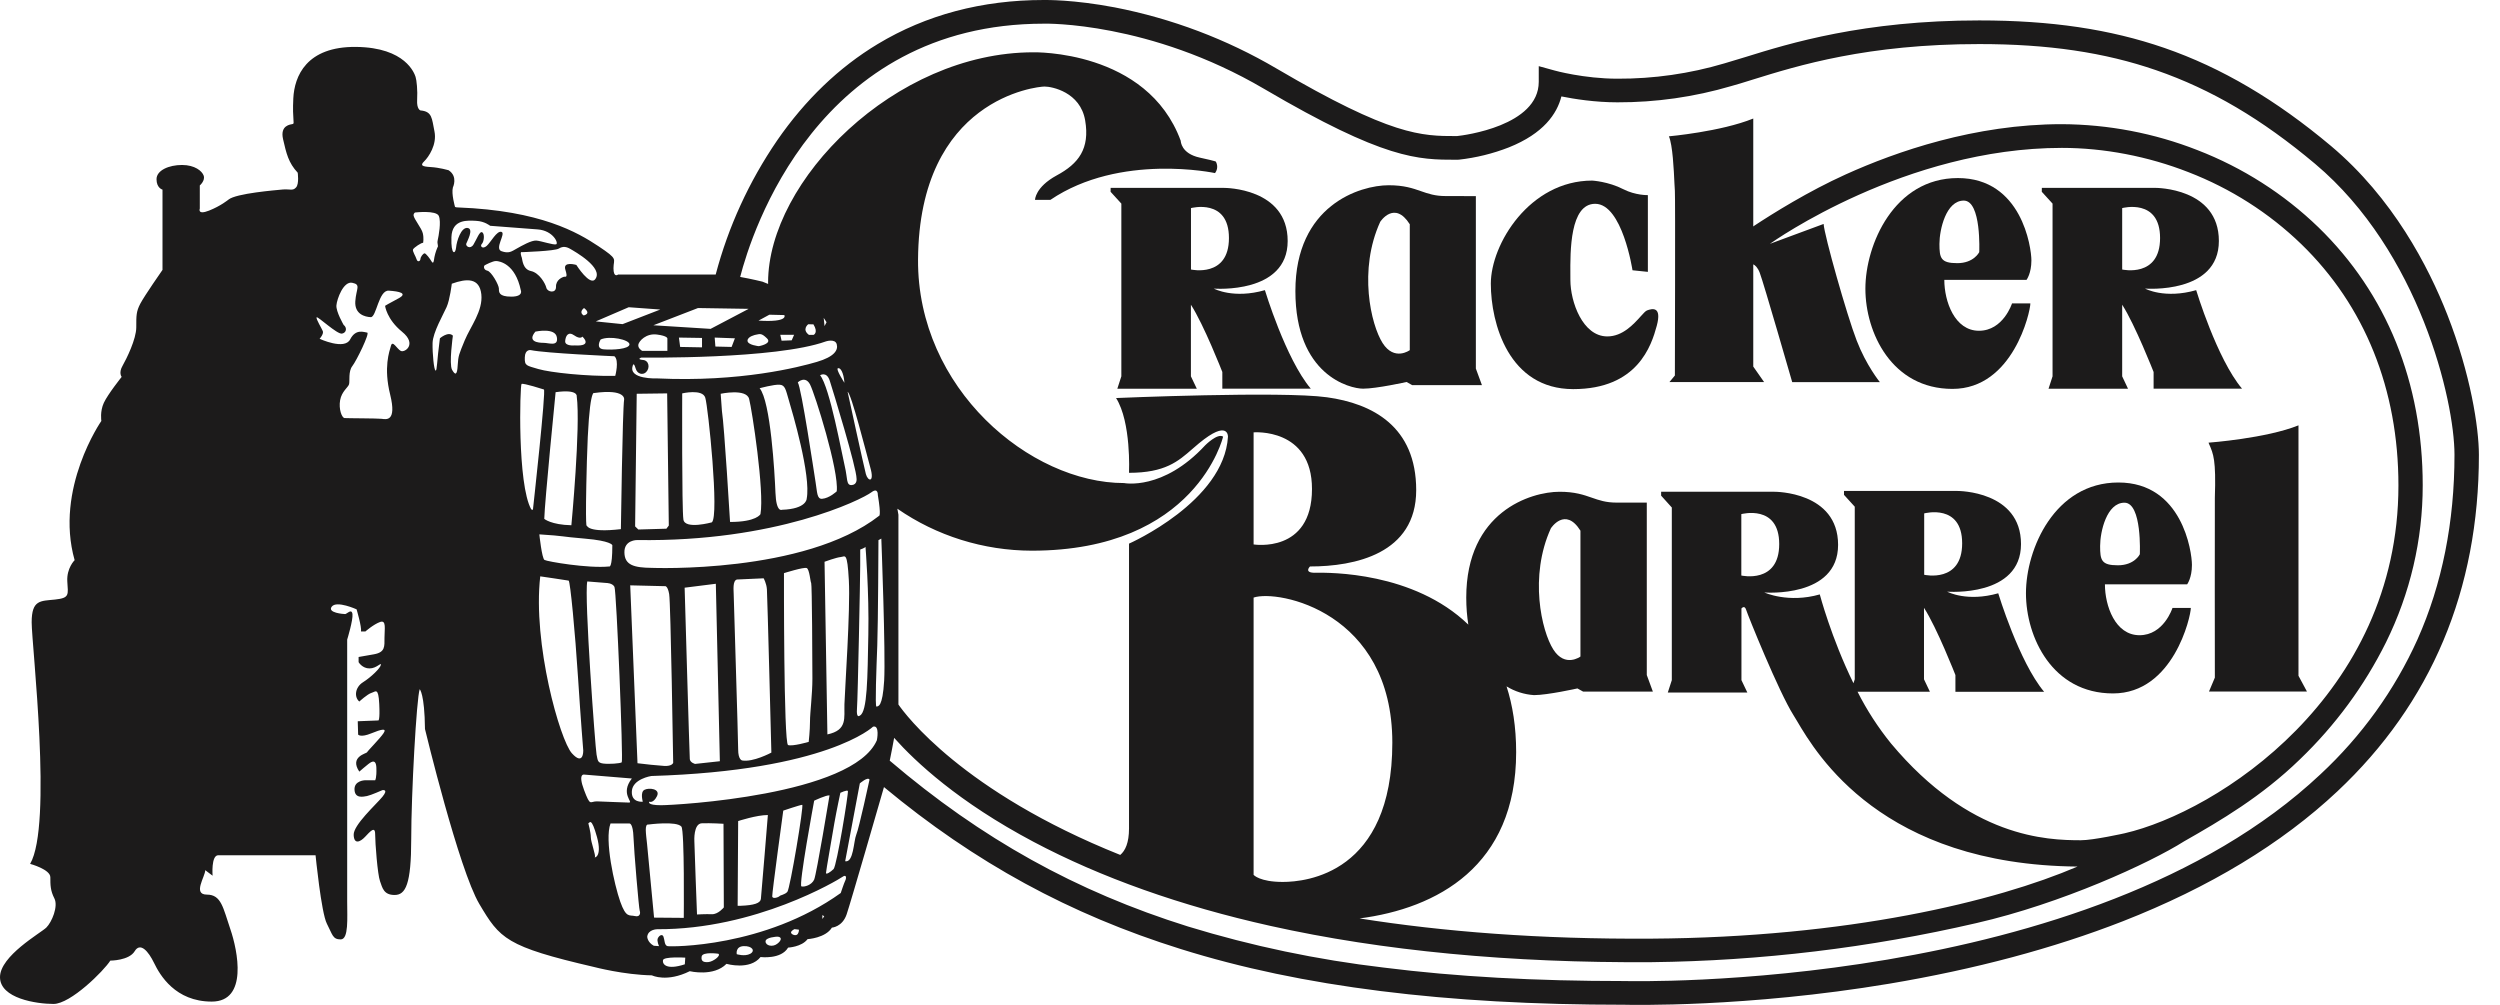 <svg width="102" height="41" viewBox="0 0 102 41" fill="none" xmlns="http://www.w3.org/2000/svg">
<path fill-rule="evenodd" clip-rule="evenodd" d="M86.431 19.686C89.037 19.686 89.431 22.514 89.431 23.048C89.431 23.574 89.241 23.834 89.235 23.841H85.881C85.881 24.717 86.299 25.917 87.292 25.917C88.275 25.917 88.63 24.826 88.637 24.805H89.386C89.386 25.146 88.679 28.292 86.21 28.292C83.739 28.292 82.659 26.001 82.659 24.204C82.659 22.406 83.826 19.686 86.431 19.686ZM86.678 20.51C85.95 20.51 85.685 21.697 85.685 22.278C85.685 22.855 85.733 23.064 86.41 23.064C87.082 23.064 87.299 22.627 87.305 22.614C87.305 22.614 87.403 20.513 86.678 20.51Z" fill="#1C1B1B"/>
<path d="M93.778 27.572L94.123 28.214H90.127L90.366 27.647C90.366 27.647 90.358 20.5 90.366 20.308C90.417 18.768 90.311 18.528 90.129 18.114L90.107 18.061C90.136 18.059 92.463 17.885 93.778 17.354V27.572Z" fill="#1C1B1B"/>
<path d="M64.962 7.368C64.962 7.368 65.621 7.404 66.236 7.722C66.732 7.974 67.226 7.961 67.233 7.961V11.092L66.606 11.027C66.606 11.027 66.193 8.315 65.083 8.315C64.051 8.315 64.064 10.247 64.071 11.226C64.072 11.299 64.072 11.366 64.072 11.427C64.072 12.311 64.57 13.726 65.579 13.726C66.203 13.726 66.651 13.229 66.935 12.913C67.05 12.786 67.137 12.688 67.199 12.665C67.413 12.585 67.811 12.491 67.596 13.292C67.379 14.093 66.817 15.876 64.186 15.876C61.557 15.875 60.826 13.194 60.826 11.574C60.826 9.953 62.415 7.368 64.962 7.368Z" fill="#1C1B1B"/>
<path fill-rule="evenodd" clip-rule="evenodd" d="M79.881 7.265C82.483 7.265 82.881 10.089 82.881 10.624C82.881 11.158 82.684 11.415 82.683 11.418H79.328C79.328 12.296 79.749 13.495 80.742 13.495C81.734 13.495 82.09 12.38 82.09 12.38H82.839C82.839 12.722 82.134 15.867 79.661 15.867C77.189 15.867 76.108 13.577 76.108 11.779C76.108 9.982 77.279 7.265 79.881 7.265ZM80.122 8.184C79.397 8.184 79.129 9.371 79.129 9.951C79.129 10.529 79.18 10.737 79.858 10.737C80.527 10.737 80.747 10.299 80.753 10.288C80.753 10.288 80.85 8.187 80.122 8.184Z" fill="#1C1B1B"/>
<path fill-rule="evenodd" clip-rule="evenodd" d="M49.94 7.666C49.972 7.666 52.537 7.662 52.537 9.833C52.537 12.002 49.563 11.778 49.524 11.775C49.545 11.786 50.336 12.203 51.608 11.838C51.608 11.838 52.452 14.638 53.48 15.858H49.871V15.177C49.871 15.177 49.119 13.251 48.589 12.432V15.354L48.83 15.86H45.587L45.751 15.354V8.307L45.312 7.825L45.314 7.666H49.94ZM50.141 9.712C50.141 8.074 48.592 8.49 48.592 8.49V10.996C48.592 10.996 50.141 11.348 50.141 9.712Z" fill="#1C1B1B"/>
<path fill-rule="evenodd" clip-rule="evenodd" d="M87.933 7.665C87.964 7.665 90.53 7.661 90.53 9.832C90.53 12.003 87.552 11.777 87.517 11.774C87.526 11.779 88.319 12.206 89.604 11.838C89.604 11.838 90.448 14.638 91.475 15.858H87.867V15.177C87.867 15.177 87.112 13.251 86.585 12.432V15.354L86.823 15.86H83.58L83.744 15.354V8.307L83.305 7.825L83.307 7.665H87.933ZM88.131 9.712C88.131 8.074 86.585 8.49 86.585 8.49V10.996C86.594 10.998 88.131 11.343 88.131 9.712Z" fill="#1C1B1B"/>
<path fill-rule="evenodd" clip-rule="evenodd" d="M56.659 7.558C57.284 7.558 57.642 7.683 57.977 7.8C58.272 7.903 58.549 7.999 58.975 7.999L60.215 8.002V15.038L60.463 15.714H57.618L57.388 15.585C57.388 15.585 56.161 15.858 55.616 15.858C55.07 15.858 52.852 15.31 52.852 11.877C52.852 8.377 55.483 7.558 56.659 7.558ZM57.519 9.15C56.892 8.158 56.316 9.045 56.312 9.052C55.417 11.011 55.931 13.243 56.41 13.996C56.89 14.748 57.515 14.289 57.519 14.286V9.15Z" fill="#1C1B1B"/>
<path fill-rule="evenodd" clip-rule="evenodd" d="M42.584 0C42.679 0 43.786 -0.02 45.481 0.301C47.814 0.756 50.048 1.6 52.084 2.797C56.775 5.552 58.001 5.552 59.42 5.552H59.445C59.728 5.524 62.78 5.136 62.781 3.339V2.699L63.416 2.874C63.426 2.879 64.629 3.211 65.992 3.211C67.47 3.217 68.941 3.006 70.355 2.586C70.604 2.515 70.885 2.429 71.208 2.329C73.008 1.769 76.029 0.833 80.753 0.833C83.686 0.833 86.087 1.19 88.306 1.955C90.638 2.761 92.862 4.071 95.108 5.958C97.628 8.08 99.079 10.871 99.853 12.845C100.8 15.267 101.137 17.435 101.139 18.557C101.139 24.068 99.195 28.69 95.362 32.29C93.092 34.422 90.146 36.205 86.603 37.591C83.781 38.693 80.578 39.547 77.083 40.135C71.25 41.111 66.503 40.999 66.28 40.994C62.576 40.994 59.325 40.811 56.336 40.436C53.334 40.059 50.66 39.499 48.166 38.718C43.651 37.306 39.783 35.2 36.066 32.113C35.904 32.676 34.705 36.832 34.541 37.311C34.363 37.824 33.942 37.847 33.942 37.847C33.678 38.274 32.949 38.317 32.949 38.317C32.706 38.638 32.155 38.662 32.155 38.662C31.868 39.152 31.04 39.048 31.03 39.047C30.594 39.594 29.664 39.331 29.64 39.325C29.117 39.858 28.155 39.628 28.142 39.625C27.206 40.088 26.614 39.802 26.598 39.794C25.459 39.774 24.256 39.458 24.236 39.453C20.639 38.619 20.395 38.297 19.558 36.885C18.721 35.477 17.348 29.779 17.339 29.743C17.323 28.297 17.124 28.12 17.124 28.12C16.995 28.474 16.778 32.391 16.778 34.237C16.778 36.083 16.548 36.515 16.1 36.515C15.653 36.515 15.603 36.225 15.505 35.953C15.404 35.68 15.306 34.389 15.306 34.034C15.306 33.68 15.091 33.937 14.893 34.145C14.694 34.355 14.445 34.465 14.43 34.065C14.412 33.664 15.338 32.83 15.603 32.509C15.861 32.196 15.615 32.235 15.603 32.237C15.603 32.237 15.14 32.444 14.975 32.478C14.811 32.508 14.48 32.588 14.464 32.219C14.446 31.852 14.877 31.836 14.877 31.836H15.306C15.306 31.836 15.372 31.753 15.356 31.322C15.34 30.889 15.076 31.144 15.025 31.176C14.975 31.209 14.66 31.482 14.66 31.482C14.247 30.871 14.959 30.742 14.975 30.694C14.991 30.645 15.52 30.116 15.653 29.908C15.788 29.7 15.571 29.748 15.142 29.923C14.725 30.095 14.618 29.979 14.612 29.972L14.596 29.427L15.438 29.394C15.438 29.394 15.507 29.4 15.473 28.718C15.438 28.028 15.324 28.22 15.157 28.269C14.99 28.318 14.66 28.623 14.66 28.623C14.445 28.444 14.48 28.043 14.811 27.835C15.142 27.627 15.521 27.257 15.539 27.128C15.557 27.001 15.374 27.272 15.075 27.272C14.782 27.272 14.633 27.021 14.631 27.016V26.805L15.258 26.695C15.721 26.612 15.687 26.374 15.687 26.019C15.687 25.665 15.772 25.283 15.507 25.377C15.24 25.472 14.909 25.763 14.909 25.763H14.729C14.763 25.583 14.549 24.861 14.549 24.861C14.549 24.861 13.736 24.492 13.537 24.749C13.339 25.005 14.02 25.054 14.083 25.054C14.15 25.053 14.347 24.813 14.381 25.054C14.41 25.293 14.171 26.077 14.165 26.096V36.785C14.165 37.46 14.231 38.327 13.9 38.328C13.569 38.328 13.569 38.135 13.336 37.686C13.106 37.236 12.875 34.894 12.875 34.894H8.904C8.607 34.895 8.674 35.729 8.674 35.729L8.374 35.503C8.374 35.763 7.848 36.5 8.441 36.5C9.034 36.5 9.103 37.047 9.399 37.912C9.696 38.78 10.13 40.865 8.639 40.865C7.149 40.865 6.521 39.776 6.288 39.293C6.055 38.811 5.724 38.426 5.494 38.811C5.262 39.193 4.505 39.193 4.501 39.193C4.236 39.612 2.881 40.96 2.185 40.961C1.488 40.961 0 40.736 0 39.868C0 39.001 1.655 38.071 1.888 37.847C2.118 37.621 2.383 36.977 2.219 36.656C2.055 36.335 2.054 36.112 2.054 35.791C2.054 35.472 1.241 35.249 1.229 35.246C2.152 33.674 1.293 26.325 1.292 25.391C1.292 24.461 1.655 24.525 2.25 24.461C2.846 24.397 2.78 24.268 2.746 23.723C2.714 23.177 3.045 22.855 3.045 22.855C2.219 19.933 4.135 17.175 4.135 17.175C4.133 17.161 4.075 16.783 4.236 16.436C4.401 16.081 4.964 15.377 4.964 15.377C4.956 15.368 4.837 15.207 4.998 14.928C5.163 14.638 5.56 13.836 5.56 13.354C5.56 12.871 5.557 12.712 5.724 12.391C5.891 12.07 6.63 11.012 6.63 11.012V7.737C6.63 7.737 6.386 7.676 6.386 7.311C6.386 6.947 6.897 6.731 7.424 6.731C7.953 6.731 8.241 6.98 8.308 7.16C8.385 7.368 8.152 7.566 8.152 7.566V8.508C8.15 8.511 8.043 8.785 8.528 8.593C9.008 8.403 9.313 8.151 9.322 8.144C9.632 7.887 11.261 7.759 11.551 7.73C11.837 7.71 11.949 7.797 12.081 7.645C12.211 7.499 12.147 7.05 12.147 7.047C11.768 6.641 11.682 6.258 11.549 5.678C11.417 5.103 11.858 5.08 11.946 5.059C12.033 5.036 11.922 4.91 11.967 4.012C12.012 3.113 12.497 1.893 14.528 1.914C16.557 1.937 16.912 3.006 16.955 3.136C16.998 3.264 17.043 3.693 17.019 4.076C16.998 4.45 17.145 4.502 17.153 4.505C17.638 4.548 17.617 4.826 17.726 5.36C17.837 5.897 17.485 6.41 17.307 6.582C17.133 6.751 17.22 6.795 17.575 6.816C17.924 6.836 18.3 6.944 18.3 6.944C18.697 7.199 18.478 7.648 18.478 7.648C18.41 7.904 18.56 8.426 18.565 8.441C18.594 8.464 18.698 8.464 18.698 8.464C22.052 8.593 23.577 9.487 24.414 10.044C25.25 10.601 25.03 10.537 25.03 10.943C25.03 11.347 25.211 11.207 25.216 11.202H29.2C29.713 9.256 30.56 7.407 31.705 5.733C32.851 4.074 34.231 2.748 35.809 1.798C37.784 0.607 40.064 0 42.584 0ZM42.592 0.966C33.35 0.966 30.665 9.49 30.199 11.299C30.666 11.382 31.098 11.489 31.109 11.492L31.34 11.585L31.338 11.523C31.338 7.383 36.5 2.134 42.16 2.134C42.16 2.134 46.805 2.021 48.174 5.745C48.174 5.762 48.187 6.263 48.947 6.43C49.692 6.593 49.615 6.599 49.609 6.6C49.612 6.605 49.747 6.829 49.574 7.062C49.574 7.062 45.703 6.228 42.857 8.154H42.229C42.229 8.154 42.229 7.64 43.113 7.157C44.008 6.677 44.472 6.066 44.274 4.91C44.075 3.754 42.915 3.531 42.619 3.531C42.321 3.531 37.498 4.015 37.456 10.593C37.424 15.857 42.026 19.709 45.864 19.709C45.864 19.709 47.453 20.03 49.174 18.166C49.174 18.166 49.672 17.663 49.903 17.814C49.903 17.814 48.812 22.468 42.092 22.468C40.126 22.463 38.21 21.864 36.612 20.755L36.656 21.002V28.744C36.927 29.14 39.263 32.303 45.706 34.881C45.91 34.711 46.064 34.388 46.064 33.8V22.18C46.096 22.166 49.943 20.461 50.101 17.817C50.101 17.817 50.127 17.09 48.918 18.087C48.826 18.163 48.738 18.239 48.651 18.315C48.068 18.825 47.536 19.29 46.064 19.291C46.065 19.257 46.158 17.228 45.536 16.24C45.536 16.24 52.287 15.95 54.141 16.209C55.994 16.466 57.781 17.396 57.781 19.997C57.781 22.598 55.269 23.112 53.448 23.112C53.448 23.112 53.183 23.369 53.646 23.369C53.658 23.369 53.675 23.368 53.696 23.368C54.233 23.362 57.667 23.323 59.908 25.485C59.855 25.153 59.823 24.786 59.823 24.381C59.823 20.881 62.455 20.064 63.63 20.064C64.254 20.064 64.612 20.189 64.947 20.306C65.242 20.409 65.52 20.506 65.947 20.506H67.189V27.542L67.437 28.217H64.591L64.359 28.088C64.359 28.088 63.135 28.361 62.587 28.361C62.189 28.334 61.804 28.211 61.467 28.004C61.714 28.766 61.859 29.656 61.859 30.688C61.859 35.351 58.616 37.064 55.47 37.472C58.854 38.009 62.799 38.325 67.382 38.297C75.388 38.245 81.427 36.786 84.763 35.356C76.788 35.284 74.126 30.784 73.318 29.417C73.262 29.323 73.214 29.243 73.175 29.181C72.566 28.218 71.307 25.089 71.242 24.879C71.177 24.672 71.055 24.822 71.051 24.827V27.75L71.292 28.256H68.046L68.21 27.75V20.706L67.774 20.223V20.064H72.399C72.416 20.064 74.994 20.053 74.994 22.231C74.994 24.406 72.006 24.174 71.984 24.173C71.995 24.178 72.965 24.62 74.247 24.252C74.247 24.252 74.713 26.022 75.621 27.876L75.674 27.716V20.673L75.235 20.19V20.031H79.861C79.897 20.031 82.457 20.028 82.457 22.198C82.457 24.365 79.487 24.143 79.445 24.14C79.467 24.151 80.257 24.568 81.528 24.206C81.528 24.206 82.376 27.005 83.4 28.225H79.781V27.542C79.781 27.542 79.028 25.616 78.499 24.799V27.716L78.74 28.223H75.788C76.165 28.971 76.623 29.678 77.154 30.334C80.373 34.183 83.509 34.282 84.899 34.282C85.415 34.282 86.683 33.998 86.683 33.998C90.451 33.13 97.856 28.389 97.856 19.807C97.856 15.883 96.485 12.475 93.893 9.961C92.579 8.689 91.012 7.69 89.288 7.024C87.633 6.377 85.847 6.034 84.123 6.034C77.747 6.034 72.361 9.842 72.211 9.949L72.206 9.951H72.208L72.211 9.949L74.404 9.137C74.427 9.589 75.353 12.863 75.751 13.89C76.145 14.915 76.699 15.591 76.699 15.591H73.122C73.122 15.591 71.955 11.537 71.798 11.13C71.713 10.909 71.61 10.821 71.533 10.785V14.956L71.975 15.588H68.113L68.335 15.321C68.335 15.321 68.356 7.992 68.335 7.789C68.329 7.746 68.325 7.632 68.317 7.477C68.293 6.941 68.245 5.91 68.091 5.562C68.091 5.562 70.21 5.373 71.533 4.836V9.237L71.541 9.233L71.533 9.239L71.547 9.234C71.563 9.22 71.55 9.228 71.541 9.233L71.547 9.227C72.341 8.703 73.784 7.804 75.299 7.119C77.366 6.184 80.575 5.066 84.12 5.066C86.018 5.075 87.897 5.434 89.656 6.125C91.504 6.84 93.182 7.911 94.591 9.273C97.374 11.975 98.847 15.616 98.847 19.802C98.848 22.02 98.336 24.209 97.348 26.209C96.466 27.983 95.278 29.598 93.835 30.983C92.27 32.501 90.599 33.481 89.116 34.324C87.705 35.217 84.11 36.867 80.633 37.663C76.29 38.67 71.844 39.205 67.379 39.257C61.634 39.293 56.405 38.795 51.838 37.778C48.174 36.961 44.917 35.803 42.169 34.347C39.1 32.721 37.353 31.083 36.481 30.105C36.431 30.392 36.37 30.691 36.316 30.962L36.301 31.035C40.042 34.224 43.919 36.378 48.47 37.801C51.075 38.599 53.751 39.16 56.463 39.478C59.41 39.85 62.624 40.027 66.288 40.027H66.304C66.492 40.032 85.198 40.5 94.674 31.592C96.356 30.028 97.702 28.156 98.635 26.085C99.638 23.836 100.143 21.299 100.143 18.554C100.143 16.335 98.711 10.264 94.459 6.687C92.278 4.854 90.217 3.642 87.975 2.866C85.865 2.137 83.567 1.798 80.753 1.798C76.184 1.798 73.372 2.67 71.511 3.248L71.373 3.291C71.1 3.376 70.858 3.452 70.63 3.513C69.127 3.956 67.563 4.179 65.992 4.175C65.071 4.175 64.229 4.039 63.705 3.934C63.525 4.645 62.976 5.447 61.565 6.012C60.91 6.268 60.222 6.437 59.521 6.515L59.423 6.518C57.856 6.518 56.5 6.517 51.571 3.623C46.9 0.881 42.65 0.963 42.608 0.966H42.592ZM27.959 39.072C27.939 39.071 27.073 39.02 27.049 39.177C27.022 39.336 27.181 39.593 27.941 39.344L27.959 39.072ZM29.312 38.913C29.312 38.913 28.661 38.819 28.627 39.026C28.592 39.234 28.725 39.268 28.907 39.252C29.09 39.234 29.421 39 29.312 38.913ZM30.34 38.602C30.001 38.617 30.057 38.921 30.059 38.931C30.059 38.931 30.382 39.034 30.607 38.916C30.829 38.795 30.689 38.587 30.34 38.602ZM34.483 35.936C34.535 35.841 34.549 35.649 34.369 35.778C34.186 35.906 30.826 37.93 26.82 37.912C26.812 37.912 26.439 37.915 26.407 38.217C26.407 38.221 26.41 38.442 26.675 38.587L26.889 38.602C26.886 38.596 26.79 38.39 26.839 38.282C26.89 38.171 27.019 38.089 27.07 38.217C27.12 38.346 27.104 38.571 27.233 38.602C27.363 38.633 31.192 38.664 34.302 36.435C34.305 36.426 34.435 36.033 34.483 35.936ZM31.713 38.215C31.698 38.215 31.227 38.24 31.234 38.414C31.242 38.589 31.523 38.649 31.706 38.51C31.889 38.377 31.92 38.222 31.713 38.215ZM32.415 37.909C32.415 37.909 32.259 37.981 32.275 38.056C32.292 38.13 32.481 38.209 32.55 38.104C32.611 38.002 32.594 37.934 32.593 37.93L32.415 37.909ZM33.553 37.493L33.628 37.385L33.553 37.334V37.493ZM27.801 33.725C27.6 33.488 26.463 33.64 26.453 33.641C26.289 33.618 26.355 34.005 26.4 34.434L26.686 37.439L27.898 37.449C27.898 37.428 27.933 33.884 27.801 33.725ZM24.909 33.598C24.655 34.26 25.065 36.101 25.306 36.787C25.547 37.469 25.682 37.321 25.902 37.375C26.121 37.429 26.135 37.246 26.101 37.162C26.067 37.074 25.867 34.733 25.846 34.155C25.826 33.588 25.689 33.597 25.683 33.598H24.909ZM28.637 33.59C28.289 33.6 28.329 34.309 28.33 34.326C28.33 34.496 28.438 37.311 28.438 37.311C28.438 37.311 28.791 37.29 29.045 37.3C29.299 37.31 29.532 37.023 29.532 37.023L29.519 33.61C29.519 33.61 28.992 33.577 28.637 33.59ZM31.329 33.253C30.87 33.253 30.13 33.495 30.117 33.499L30.096 36.956H30.218C30.768 36.936 31.023 36.848 31.044 36.678C31.065 36.502 31.329 33.253 31.329 33.253ZM32.73 32.837C32.652 32.837 31.957 33.073 31.957 33.073C31.957 33.073 31.496 36.446 31.507 36.571C31.52 36.699 31.771 36.604 31.806 36.561C31.838 36.52 32.016 36.506 32.124 36.388C32.234 36.263 32.807 32.837 32.73 32.837ZM33.845 32.452C33.715 32.431 33.218 32.668 33.218 32.668C33.211 32.702 32.578 36.126 32.698 36.165C32.82 36.198 33.117 36.111 33.218 35.888C33.315 35.662 33.845 32.452 33.845 32.452ZM56.807 30.302C56.807 24.959 52.14 24.044 51.147 24.381V35.695C51.147 35.695 51.396 35.983 52.338 35.983C53.281 35.983 56.807 35.646 56.807 30.302ZM34.594 32.272C34.563 32.216 34.292 32.344 34.287 32.346C34.287 32.346 34.133 33.063 34.041 33.587C33.953 34.111 33.7 35.541 33.7 35.618C33.7 35.695 33.877 35.588 34.009 35.459C34.141 35.331 34.627 32.334 34.594 32.272ZM35.476 31.81C35.412 31.674 35.081 31.962 35.081 31.962L34.483 35.138C34.827 35.212 34.827 34.316 34.935 34.057C35.047 33.799 35.476 31.81 35.476 31.81ZM24.358 34.155C24.125 33.31 24.059 33.577 24.004 33.59C24.004 33.59 24.105 33.965 24.105 34.157C24.105 34.35 24.324 34.927 24.268 34.968C24.215 35.01 24.588 34.999 24.358 34.155ZM35.621 29.648C35.621 29.648 33.746 31.445 26.574 31.661C26.556 31.663 25.814 31.783 25.78 32.275C25.746 32.766 26.22 32.71 26.227 32.709C26.227 32.709 26.111 32.324 26.291 32.226C26.474 32.128 26.953 32.178 26.805 32.483C26.654 32.788 26.489 32.709 26.489 32.709C26.484 32.716 26.389 32.853 26.971 32.853C27.567 32.853 34.798 32.452 35.775 30.205C35.779 30.198 35.903 29.569 35.621 29.648ZM23.844 31.604C23.84 31.603 23.566 31.531 23.829 32.231C24.094 32.935 24.064 32.688 24.358 32.696C24.827 32.709 25.465 32.745 25.663 32.745C25.862 32.745 25.285 32.39 25.78 31.763L23.844 31.604ZM26.01 31.14C26.372 31.186 26.737 31.223 27.101 31.25C27.421 31.267 27.463 31.131 27.466 31.122C27.466 31.122 27.366 24.607 27.302 24.237C27.236 23.864 27.119 23.916 27.119 23.916L25.713 23.882L26.01 31.14ZM27.933 23.978C27.934 24.037 28.131 30.832 28.144 30.976C28.163 31.119 28.359 31.168 28.359 31.168L29.37 31.058L29.206 23.818L27.933 23.978ZM23.961 23.723C23.828 24.317 24.291 30.543 24.339 30.783C24.39 31.024 24.374 31.119 24.607 31.152C24.837 31.183 25.301 31.152 25.367 31.103C25.435 31.038 25.152 24.103 25.07 23.944C24.989 23.785 24.739 23.785 24.739 23.785L23.961 23.723ZM30.067 23.644C29.884 23.69 29.934 24.093 29.934 24.222C29.934 24.357 30.117 30.146 30.117 30.577C30.117 30.997 30.272 31.025 30.281 31.027C30.722 31.105 31.452 30.717 31.472 30.706C31.472 30.706 31.309 24.285 31.29 24.044C31.274 23.803 31.157 23.595 31.157 23.595L30.067 23.644ZM22.042 23.515C21.727 26.258 22.851 30.204 23.333 30.734C23.807 31.259 23.797 30.639 23.797 30.624C23.797 30.624 23.699 29.434 23.582 27.622C23.466 25.81 23.265 23.709 23.201 23.689C23.133 23.674 22.067 23.519 22.042 23.515ZM32.913 23.176C32.798 23.128 31.986 23.384 31.986 23.384C31.986 23.384 31.971 30.334 32.153 30.398C32.332 30.461 32.978 30.274 32.995 30.269C32.995 30.269 33.048 29.802 33.048 29.434C33.048 29.067 33.146 28.328 33.146 27.686C33.146 27.044 33.13 23.822 33.096 23.785C33.064 23.757 33.029 23.225 32.913 23.176ZM34.633 23.674C34.567 22.486 34.483 22.711 34.302 22.727C34.124 22.742 33.652 22.916 33.641 22.92L33.758 29.964C34.586 29.789 34.435 29.29 34.453 28.728C34.469 28.167 34.7 24.86 34.633 23.674ZM35.312 22.311C35.281 22.359 35.103 22.42 35.097 22.421V23.066C35.097 23.532 34.999 28.474 34.965 28.908C34.931 29.332 35.074 29.202 35.081 29.196C35.393 29.052 35.394 27.624 35.428 25.891C35.463 24.157 35.312 22.311 35.312 22.311ZM35.841 22.038C35.841 22.038 35.827 25.411 35.793 26.325C35.759 27.239 35.696 28.844 35.759 28.829C35.826 28.811 36.008 28.873 36.074 27.768C36.137 26.667 35.96 22.024 35.958 21.975L35.841 22.038ZM64.482 21.651C63.855 20.655 63.275 21.556 63.275 21.556C62.383 23.515 62.894 25.744 63.375 26.499C63.855 27.254 64.482 26.787 64.482 26.787V21.651ZM72.592 22.198C72.592 20.56 71.046 20.976 71.046 20.976V23.481C71.046 23.481 72.592 23.836 72.592 22.198ZM80.056 22.167C80.056 20.536 78.522 20.943 78.507 20.947V23.451C78.517 23.453 80.056 23.8 80.056 22.167ZM35.815 20.192C35.815 20.192 35.831 19.877 35.556 20.084C35.151 20.39 31.65 22.119 26 22.034C25.992 22.034 25.465 22.024 25.476 22.542C25.484 23.063 25.878 23.161 26.593 23.169C26.593 23.169 32.82 23.422 35.865 21.047C35.865 21.047 35.963 21.086 35.815 20.192ZM22.005 21.802C22.006 21.815 22.109 22.78 22.214 22.845C22.317 22.909 23.998 23.199 24.856 23.112C24.856 23.112 24.983 23.212 24.983 22.244C24.98 22.234 24.912 22.066 23.873 21.977C22.802 21.887 23.106 21.872 22.005 21.802ZM51.147 17.64V22.213C51.147 22.213 53.529 22.599 53.529 19.951C53.532 17.445 51.147 17.64 51.147 17.64ZM25.465 16.294C25.465 16.292 25.534 15.857 24.242 16.035C24.242 16.035 24.027 15.793 23.945 18.811C23.863 21.831 23.945 21.443 23.945 21.443C23.945 21.443 23.977 21.748 25.332 21.589C25.333 21.554 25.399 16.71 25.465 16.294ZM25.978 16.066L25.913 21.477L26.044 21.604L27.189 21.571L27.287 21.443L27.22 16.05L25.978 16.066ZM22.669 16.001C22.665 16.034 22.222 20.496 22.206 21.17C22.206 21.17 22.486 21.412 23.312 21.43C23.312 21.43 23.694 17.401 23.53 16.163C23.533 16.156 23.571 15.874 22.669 16.001ZM28.775 16.225C28.661 15.857 27.834 16.05 27.834 16.05C27.834 16.05 27.816 20.785 27.883 21.199C27.949 21.615 29.042 21.312 29.042 21.312C29.354 21.073 28.891 16.595 28.775 16.225ZM30.564 16.274C30.448 15.84 29.404 16.066 29.404 16.066L29.455 16.772C29.552 17.381 29.784 21.255 29.786 21.296C30.869 21.296 31.025 20.98 31.027 20.976C31.192 20.046 30.679 16.709 30.564 16.274ZM31.806 15.696C31.573 15.681 30.993 15.84 30.993 15.84C31.44 16.372 31.607 19.291 31.639 20.108C31.67 20.927 31.904 20.799 31.904 20.799C32.913 20.765 32.913 20.349 32.913 20.349C33.098 19.401 32.32 16.788 32.187 16.338C32.055 15.889 32.036 15.711 31.806 15.696ZM21.279 15.665C21.215 15.714 21.099 19.758 21.676 20.785L21.743 20.801C21.748 20.75 22.288 15.887 22.19 15.891C22.19 15.891 21.348 15.619 21.279 15.665ZM33.047 15.68C32.849 15.318 32.557 15.593 32.55 15.601C32.698 15.826 33.212 19.276 33.276 19.676C33.344 20.079 33.326 20.367 33.543 20.351C33.842 20.328 34.139 20.046 34.139 20.046C34.237 19.211 33.243 16.052 33.047 15.68ZM33.855 15.536C33.725 15.136 33.46 15.31 33.46 15.31C33.855 15.793 34.353 18.554 34.47 19.037C34.586 19.519 34.517 19.807 34.75 19.791C34.978 19.774 34.949 19.538 34.948 19.532C34.948 19.083 33.985 15.937 33.855 15.536ZM34.583 15.986C34.592 16.026 35.246 19.039 35.328 19.342C35.41 19.645 35.693 19.712 35.507 19.07C35.33 18.426 34.732 16.054 34.583 15.986ZM14.374 11.538C14.012 11.461 13.747 12.2 13.726 12.457C13.702 12.711 14.022 13.259 14.022 13.259C14.154 13.354 14.154 13.57 13.956 13.611C13.757 13.654 12.953 12.884 12.918 12.948C12.884 13.013 13.127 13.397 13.172 13.513C13.213 13.629 13.046 13.817 13.04 13.823C13.04 13.823 14.056 14.296 14.287 13.847C14.517 13.397 14.859 13.557 14.981 13.57C15.102 13.581 14.541 14.725 14.374 14.938C14.207 15.151 14.277 15.547 14.242 15.675C14.208 15.804 13.943 15.963 13.877 16.327C13.813 16.692 13.946 17.044 14.057 17.057C14.166 17.067 15.38 17.067 15.566 17.087C15.754 17.11 16.193 17.219 15.92 16.104C15.642 14.99 15.886 14.34 15.952 14.104C16.018 13.868 16.193 14.232 16.349 14.316C16.506 14.404 17.035 14.049 16.405 13.536C15.775 13.022 15.711 12.478 15.711 12.478C15.711 12.478 15.844 12.391 16.251 12.178C16.659 11.964 16.283 11.887 15.865 11.859C15.447 11.826 15.359 12.95 15.126 12.94C14.893 12.93 14.464 12.822 14.496 12.298C14.53 11.774 14.739 11.613 14.374 11.538ZM34.186 15.025C34.089 15.056 34.444 15.605 34.453 15.618C34.419 15.185 34.287 14.989 34.186 15.025ZM34.139 14.045C34.072 13.803 33.691 13.931 33.691 13.931C31.648 14.665 26.207 14.589 26.162 14.589C25.968 14.664 26.215 14.685 26.227 14.686C26.476 14.701 26.535 15.007 26.36 15.184C26.23 15.31 26 15.272 25.931 15.023C25.849 14.738 25.814 14.928 25.814 14.928C25.632 15.489 26.804 15.439 26.808 15.439C30.215 15.598 32.613 14.975 33.326 14.766C34.04 14.556 34.205 14.286 34.139 14.045ZM21.661 14.286C21.661 14.286 21.422 14.23 21.412 14.582C21.401 14.933 21.478 14.91 21.965 15.057C22.454 15.2 23.935 15.359 25.102 15.336C25.102 15.336 25.274 14.702 25.068 14.535C25.033 14.534 22.279 14.413 21.661 14.286ZM19.638 12.005C19.561 11.333 19.05 11.353 18.433 11.576C18.433 11.576 18.356 12.229 18.221 12.529C18.089 12.827 17.66 13.567 17.649 13.993C17.639 14.424 17.707 15.107 17.771 15.118C17.837 15.131 17.816 14.786 17.948 13.803C17.948 13.803 18.29 13.503 18.478 13.695C18.478 13.695 18.314 14.851 18.444 15.087C18.576 15.321 18.653 15.31 18.674 14.905C18.698 14.499 18.729 14.455 18.96 13.888C19.195 13.323 19.712 12.681 19.638 12.005ZM26.805 13.649C26.365 13.59 26.069 13.911 26.043 14.065C26.022 14.218 26.197 14.312 26.201 14.315H27.229V13.811C27.229 13.811 27.244 13.706 26.805 13.649ZM25.683 14.052C25.69 13.859 24.872 13.685 24.506 13.852C24.501 13.86 24.28 14.222 24.631 14.253C24.988 14.286 25.672 14.245 25.683 14.052ZM27.75 14.155L28.642 14.172V13.788L27.7 13.773L27.75 14.155ZM29.188 14.139L29.85 14.155L29.984 13.803L29.159 13.773L29.188 14.139ZM31.29 13.803C31.06 13.579 31.009 13.626 30.829 13.659C30.826 13.66 30.498 13.725 30.498 13.901C30.499 14.078 30.959 14.124 30.959 14.124C30.971 14.122 31.521 14.024 31.29 13.803ZM23.432 13.685C23.183 13.508 23.077 13.701 23.059 13.916C23.043 14.134 23.448 14.093 23.448 14.093C24.204 14.139 23.77 13.741 23.763 13.734C23.758 13.741 23.673 13.854 23.432 13.685ZM22.719 13.755C22.646 13.36 21.865 13.526 21.844 13.53C21.497 13.946 21.967 13.988 22.182 13.988C22.396 13.988 22.793 14.155 22.719 13.755ZM31.835 13.659L31.889 13.901L32.302 13.885L32.399 13.659H31.835ZM32.974 13.23C32.969 13.234 32.706 13.443 33.006 13.664L33.197 13.662C33.205 13.658 33.393 13.567 33.188 13.233L32.974 13.23ZM26.657 13.271L28.992 13.418L30.546 12.601L28.478 12.568L26.657 13.271ZM33.641 13.305L33.723 13.146L33.607 12.969L33.641 13.305ZM24.308 13.113L25.401 13.225L26.94 12.629L25.651 12.535L24.308 13.113ZM30.946 13.081C32.194 13.161 32.004 12.858 32 12.855L31.39 12.84L30.946 13.081ZM23.829 12.568C23.829 12.568 23.596 12.727 23.813 12.87C23.813 12.87 24.144 12.809 23.829 12.568ZM20.247 10.65C20.106 10.642 19.791 10.816 19.791 10.816C19.725 10.835 19.715 11.009 19.881 11.043C20.048 11.076 20.355 11.628 20.355 11.775C20.355 11.921 20.348 12.103 20.859 12.103C21.372 12.103 21.248 11.838 21.248 11.838C21.023 10.762 20.387 10.657 20.247 10.65ZM23.273 10.159C23.109 10.062 22.965 10.039 22.801 10.141C22.636 10.246 21.311 10.287 21.298 10.288C21.205 10.249 21.263 10.45 21.29 10.514C21.314 10.579 21.32 10.986 21.661 11.058C22.002 11.13 22.249 11.564 22.291 11.741C22.331 11.918 22.693 11.987 22.685 11.7C22.677 11.413 22.951 11.307 23.008 11.292C23.066 11.276 23.18 11.366 23.067 11.004C22.953 10.642 23.514 10.809 23.514 10.809C23.517 10.812 24.07 11.691 24.289 11.386C24.631 10.922 23.439 10.255 23.273 10.159ZM17.904 8.811C17.8 8.569 16.934 8.67 16.934 8.67C16.93 8.672 16.866 8.713 16.873 8.788C16.892 8.942 17.202 9.309 17.25 9.515C17.3 9.72 17.263 9.907 17.263 9.907C17.196 9.895 16.892 10.098 16.852 10.175C16.818 10.249 16.961 10.454 16.998 10.583C17.038 10.708 17.149 10.662 17.154 10.565C17.162 10.47 17.262 10.349 17.318 10.336C17.374 10.323 17.562 10.583 17.602 10.658C17.644 10.734 17.687 10.742 17.703 10.624C17.726 10.444 17.774 10.268 17.846 10.1C17.907 10.023 17.821 9.966 17.858 9.802C17.895 9.638 18.007 9.052 17.904 8.811ZM19.436 9.011C19.097 8.995 18.444 8.924 18.418 9.679C18.394 10.434 18.584 10.377 18.608 10.102C18.632 9.832 18.814 9.261 19.079 9.301C19.343 9.342 19.055 9.848 19.023 9.943C18.989 10.041 19.188 10.192 19.32 9.974C19.452 9.759 19.569 9.415 19.674 9.479C19.783 9.54 19.749 9.861 19.659 9.951C19.569 10.041 19.685 10.182 19.857 10.033C20.029 9.879 20.271 9.399 20.461 9.461C20.651 9.525 20.162 10.143 20.461 10.249C20.76 10.354 20.866 10.264 21.081 10.143C21.295 10.023 21.684 9.799 21.886 9.815C22.084 9.833 22.571 10 22.688 9.969C22.804 9.936 22.573 9.406 21.935 9.36L19.997 9.212C19.992 9.207 19.771 9.029 19.436 9.011Z" fill="#1C1B1B"/>
</svg>
